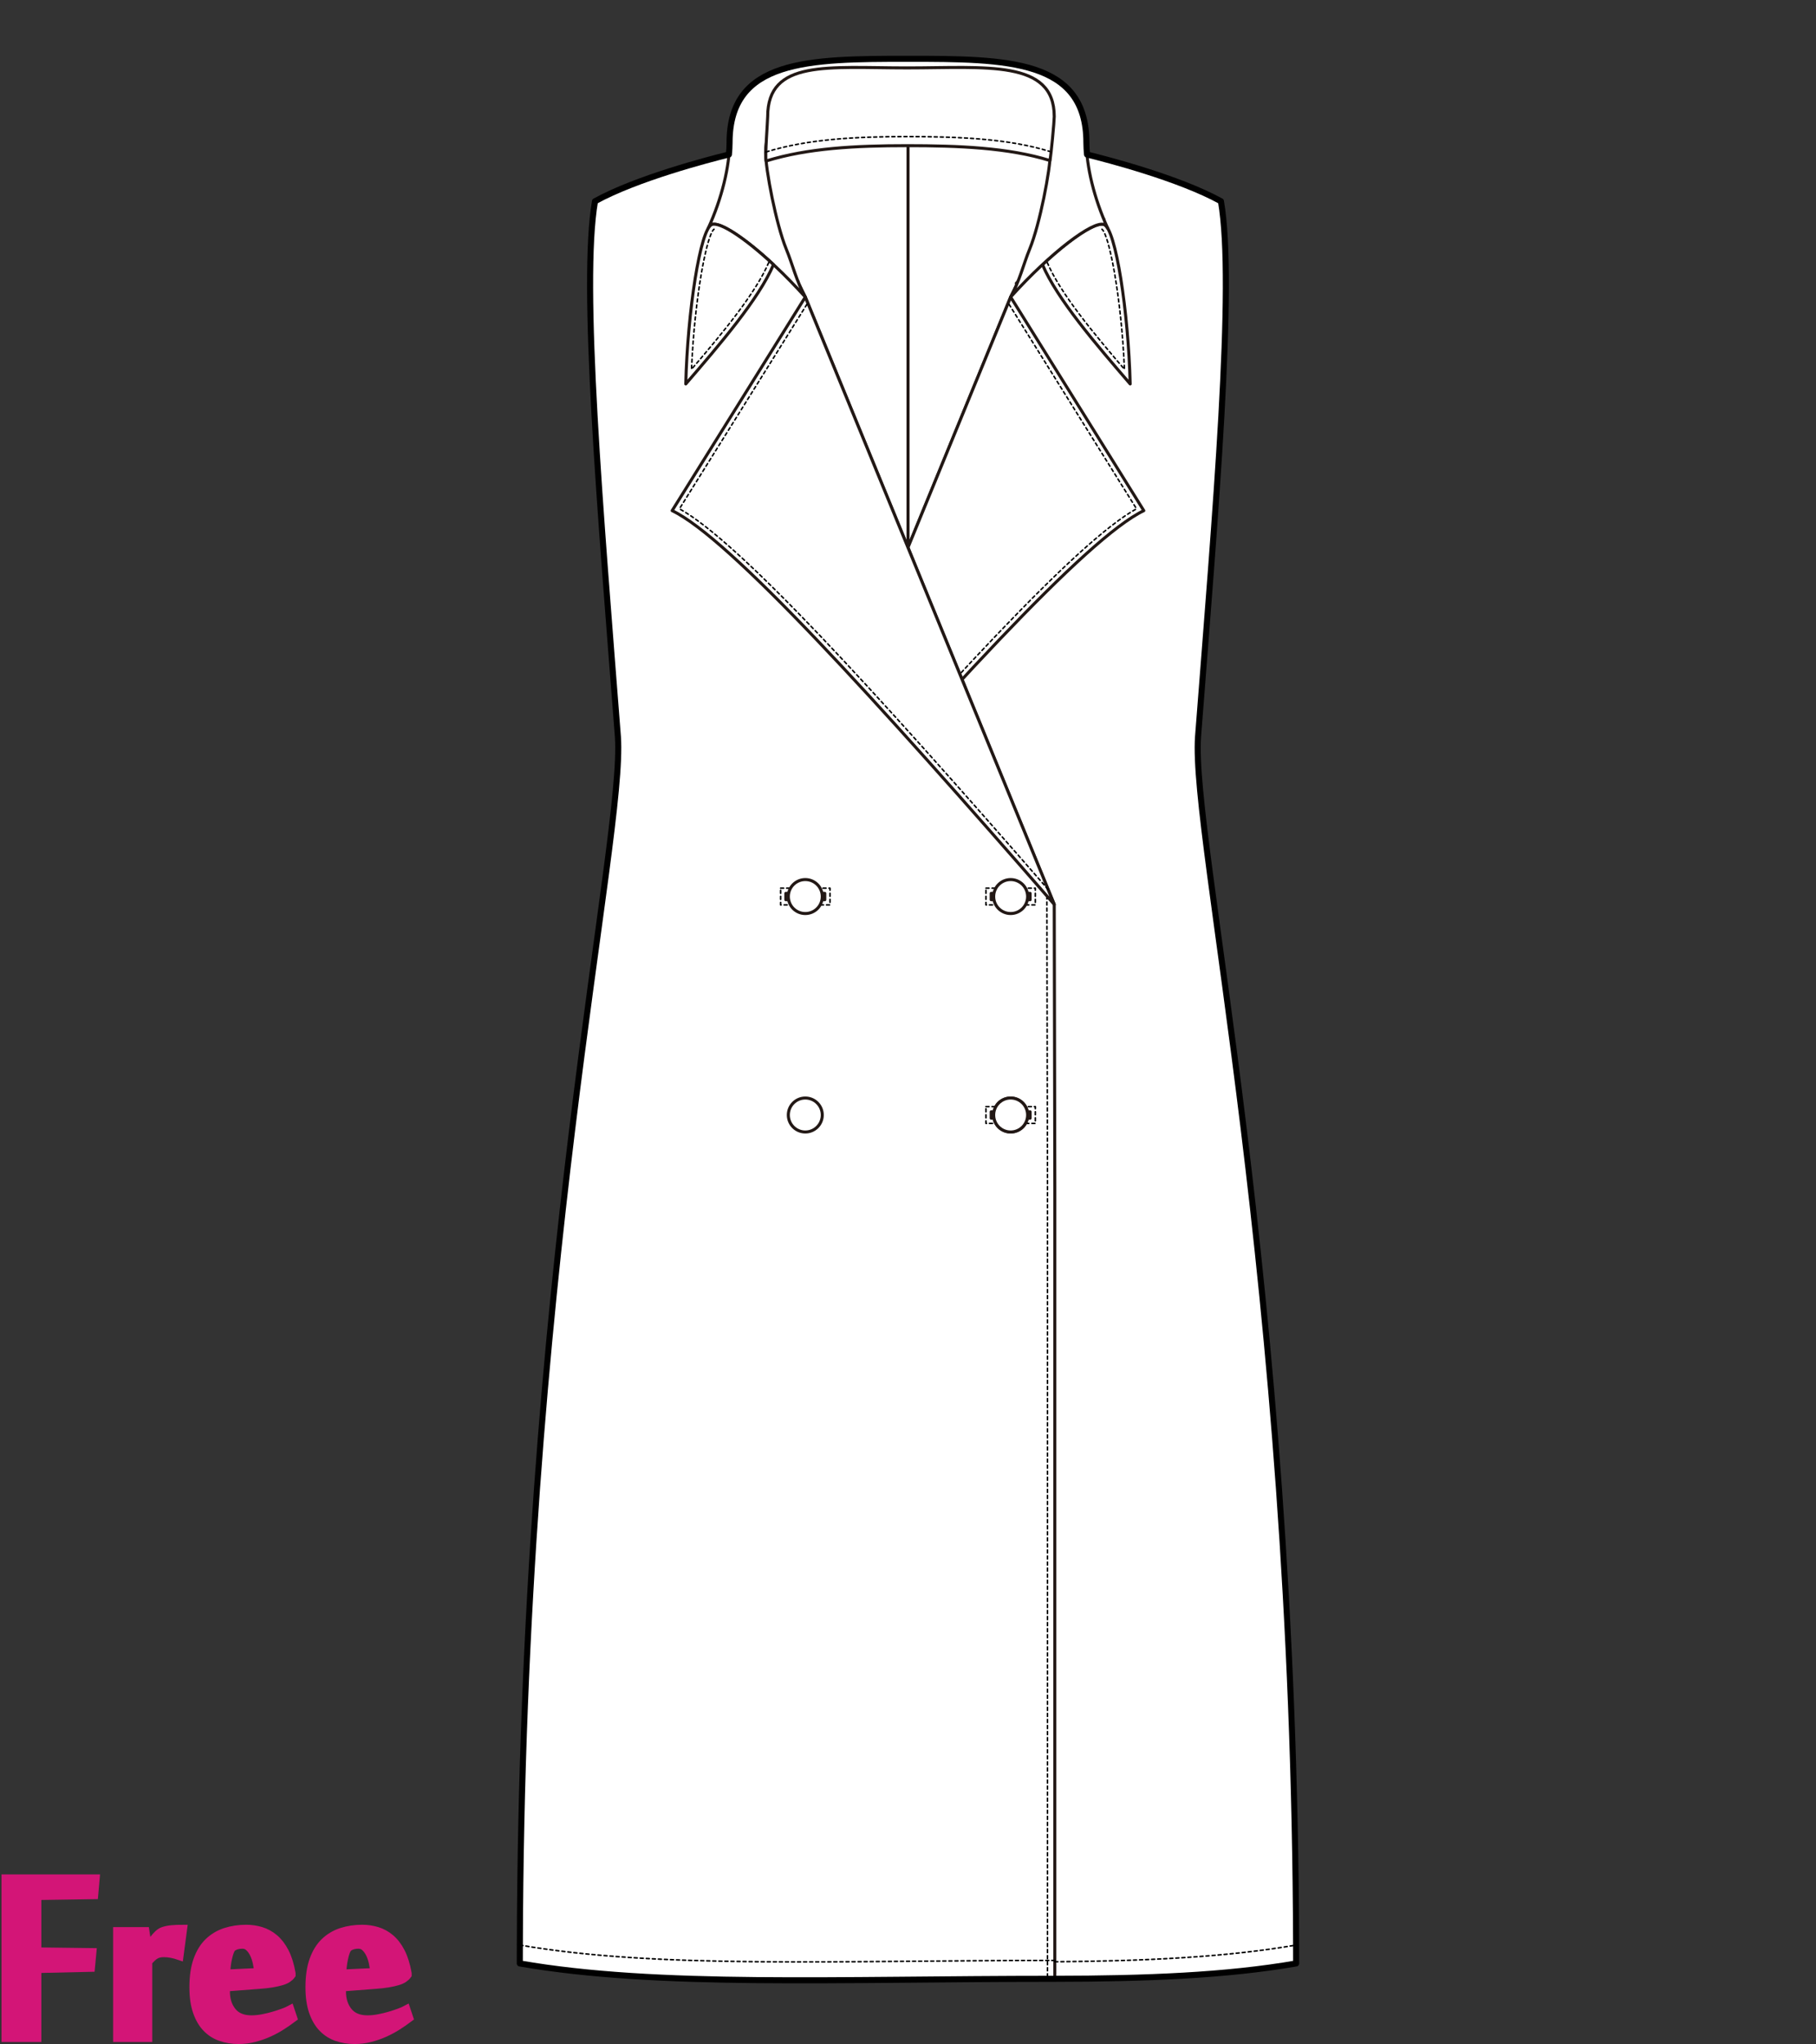 <?xml version="1.0" encoding="utf-8"?>
<!-- Generator: Adobe Illustrator 12.0.0, SVG Export Plug-In . SVG Version: 6.00 Build 51448)  -->
<!DOCTYPE svg PUBLIC "-//W3C//DTD SVG 1.1//EN" "http://www.w3.org/Graphics/SVG/1.1/DTD/svg11.dtd">
<svg  version="1.1" id="レイヤー_1" xmlns="http://www.w3.org/2000/svg" xmlns:xlink="http://www.w3.org/1999/xlink" width="600" height="675.129"
	 viewBox="0 0 600 675.129" overflow="visible" enable-background="new 0 0 600 675.129" xml:space="preserve">
<rect x="0" y="0" width="600" height="675.129" fill="#333333" stroke="none"/>
<rect fill="none" width="600" height="675"/>
<g>
	<path fill="#FFFFFF" stroke="#221815" stroke-linecap="round" stroke-linejoin="round" d="M346.402,51.613
		c-13.645-4.256-29.494-6.699-46.4-6.699v153.818h68.291l15.243-135.672L346.402,51.613L346.402,51.613z"/>
	<path fill="#FFFFFF" stroke="#221815" stroke-linecap="round" stroke-linejoin="round" d="M253.601,51.613
		c13.645-4.256,29.495-6.699,46.401-6.699v153.818H231.71L216.467,63.061L253.601,51.613L253.601,51.613z"/>
	<path fill="#FFFFFF" stroke="#221815" stroke-linecap="round" stroke-linejoin="round" d="M251.473,652.725
		c72.628,0,131.138,3.703,176.77-4.211c0-223.964-34.793-371.138-32.412-405.192c5.735-74.059,12.298-149.482,7.566-176.851
		c-16.314-8.979-46.121-15.893-46.121-15.893l-23.357,47.53l-82.251,200.616l-0.194,93.012V652.725"/>
	<path fill="#FFFFFF" stroke="#221815" stroke-linecap="round" stroke-linejoin="round" d="M251.667,298.724
		c59.505-68.381,107.354-120.991,126.243-130.059l-43.994-70.557L251.667,298.724z"/>
	<path fill="#FFFFFF" stroke="#221815" stroke-linecap="round" stroke-linejoin="round" d="M373.408,126.819
		c-11.17-12.966-24.109-27.996-28.983-39.419c9.406-8.751,17.659-14.203,20.344-13.254
		C368.621,75.51,372.826,103.04,373.408,126.819z"/>
	<path fill="none" stroke="#000000" stroke-width="0.5" stroke-linecap="round" stroke-linejoin="round" stroke-dasharray="1" d="
		M346.01,86.723c4.334,10.156,15.17,23.21,25.51,35.257c-1.02-23.646-5.047-44.494-7.438-46.263"/>
	<path fill="none" stroke="#000000" stroke-width="0.5" stroke-linecap="round" stroke-linejoin="round" stroke-dasharray="1" d="
		M253.701,293.766c59.055-67.772,102.388-114.969,121.797-125.715c-1.684-2.7-37.107-59.514-42.385-67.98"/>
	<path fill="#FFFFFF" stroke="#221815" stroke-linecap="round" stroke-linejoin="round" d="M348.513,653.589
		c-72.628,0-131.138,2.839-176.77-5.075c0-223.964,34.793-371.138,32.412-405.192c-5.735-74.059-12.298-149.482-7.566-176.851
		c16.314-8.979,46.122-15.893,46.122-15.893l23.357,47.53l82.251,200.616l0.193,93.012V653.589"/>
	
		<polyline fill="none" stroke="#000000" stroke-width="0.5" stroke-linecap="round" stroke-linejoin="round" stroke-dasharray="1" points="
		345.889,295.932 346.082,391.735 346.082,653.589 	"/>
	<path fill="none" stroke="#000000" stroke-width="0.5" stroke-linecap="round" stroke-linejoin="round" stroke-dasharray="1" d="
		M348.513,647.512c-72.628,0-131.138,2.838-176.77-5.074"/>
	<path fill="none" stroke="#000000" stroke-width="0.5" stroke-linecap="round" stroke-linejoin="round" stroke-dasharray="1" d="
		M348.516,647.955c30.007-0.252,56.525-1.497,79.717-5.518"/>
	<path fill="none" stroke="#221815" stroke-linecap="round" stroke-linejoin="round" stroke-dasharray="1" d="M347.389,51.375
		c-14.143-4.382-31.281-4.986-47.696-4.986c-15.835,0-32.5,0.623-47.081,5.143v0.003"/>
	<path fill="none" stroke="#221815" stroke-linecap="round" stroke-linejoin="round" stroke-dasharray="1" d="M364.676,72.367
		c-5.783-0.735-19.504,11.349-28.896,21.198"/>
	<path fill="none" stroke="#221815" stroke-linecap="round" stroke-linejoin="round" stroke-dasharray="1" d="M263.687,93.024
		c-9.369-9.741-22.688-21.368-28.371-20.657"/>
	<path fill="none" stroke="#221815" stroke-linecap="round" stroke-linejoin="round" stroke-dasharray="1" d="M235.818,75.761"/>
	<path fill="#FFFFFF" stroke="#221815" stroke-linecap="round" stroke-linejoin="round" d="M348.319,298.724
		c-59.504-68.381-107.354-120.991-126.243-130.059l43.992-70.557L348.319,298.724z"/>
	
		<rect x="325.762" y="293.355" fill="none" stroke="#000000" stroke-width="0.5" stroke-linecap="round" stroke-linejoin="round" stroke-dasharray="1" width="16.311" height="5.538"/>
	
		<rect x="327.482" y="295.077" fill="#FFFFFF" stroke="#221815" stroke-linecap="round" stroke-linejoin="round" width="12.868" height="2.094"/>
	<linearGradient id="XMLID_2_" gradientUnits="userSpaceOnUse" x1="328.307" y1="368.28" x2="339.528" y2="368.28">
		<stop  offset="0" style="stop-color:#FFFFFF"/>
		<stop  offset="0.19" style="stop-color:#FFFDFC"/>
		<stop  offset="0.345" style="stop-color:#FEF7F2"/>
		<stop  offset="0.489" style="stop-color:#FDEDE0"/>
		<stop  offset="0.626" style="stop-color:#FBDFC8"/>
		<stop  offset="0.757" style="stop-color:#F9CDA9"/>
		<stop  offset="0.883" style="stop-color:#F6B783"/>
		<stop  offset="1" style="stop-color:#F39E59"/>
	</linearGradient>
	
		<circle fill="url(#XMLID_2_)" stroke="#221815" stroke-linecap="round" stroke-linejoin="round" cx="333.917" cy="368.279" r="5.61"/>
	
		<rect x="257.913" y="293.355" fill="none" stroke="#000000" stroke-width="0.5" stroke-linecap="round" stroke-linejoin="round" stroke-dasharray="1" width="16.313" height="5.538"/>
	
		<rect x="259.635" y="295.077" fill="#FFFFFF" stroke="#221815" stroke-linecap="round" stroke-linejoin="round" width="12.869" height="2.094"/>
	<circle fill="#FFFFFF" stroke="#221815" stroke-linecap="round" stroke-linejoin="round" cx="333.917" cy="296.124" r="5.61"/>
	<path fill="#FFFFFF" stroke="#221815" stroke-linecap="round" stroke-linejoin="round" d="M260.459,296.124
		c0,3.1,2.511,5.612,5.609,5.612c3.102,0,5.611-2.512,5.611-5.612c0-3.099-2.51-5.611-5.611-5.611
		C262.97,290.513,260.459,293.025,260.459,296.124z"/>
	<path fill="#FFFFFF" stroke="#221815" stroke-linecap="round" stroke-linejoin="round" d="M260.459,368.279
		c0,3.1,2.511,5.612,5.609,5.612c3.102,0,5.611-2.513,5.611-5.612c0-3.099-2.51-5.611-5.611-5.611
		C262.97,362.668,260.459,365.181,260.459,368.279z"/>
	
		<rect x="325.762" y="365.51" fill="none" stroke="#000000" stroke-width="0.5" stroke-linecap="round" stroke-linejoin="round" stroke-dasharray="1" width="16.313" height="5.54"/>
	
		<rect x="327.482" y="367.23" fill="#FFFFFF" stroke="#221815" stroke-linecap="round" stroke-linejoin="round" width="12.869" height="2.097"/>
	<circle fill="#FFFFFF" stroke="#221815" stroke-linecap="round" stroke-linejoin="round" cx="333.917" cy="368.279" r="5.61"/>
	<path fill="#FFFFFF" stroke="#221815" stroke-linecap="round" stroke-linejoin="round" d="M300.002,40.66
		c25.975,0,47.031-9.13,47.031,9.785c0,5.483-3.463,23.61-6.814,31.781c-2.113,5.149-3.326,10.558-6.303,15.882
		c13.176-14.646,27.193-25.257,30.853-23.962c0.409,0.145,0.821,0.582,1.229,1.276c-4.555-9.928-7.057-20.577-7.057-28.292
		c0-27.481-26.03-27.705-58.949-27.705c-32.918,0-58.948,0.223-58.948,27.705c0,7.715-2.503,18.364-7.058,28.292
		c0.411-0.694,0.824-1.131,1.23-1.276c3.661-1.295,17.677,9.315,30.851,23.962c-2.974-5.325-4.188-10.733-6.303-15.882
		c-3.352-8.17-6.812-26.297-6.812-31.781c0-18.915,21.057-9.785,47.03-9.785H300.002z"/>
	<path fill="#FFFFFF" stroke="#221815" stroke-linecap="round" stroke-linejoin="round" d="M253.122,53.176
		c13.73-4.256,29.557-5.065,46.571-5.065c17.008,0,33.457,0.655,47.186,4.909c0.408-1.681,1.44-13.085,1.44-14.514
		c0-18.915-22.487-16.077-48.626-16.077h-0.018c-26.139,0-46.036-2.838-46.036,16.077C253.64,39.939,252.709,51.488,253.122,53.176z
		"/>
	<path fill="none" stroke="#000000" stroke-width="0.5" stroke-linecap="round" stroke-linejoin="round" stroke-dasharray="1" d="
		M253.122,50.184c13.73-4.256,29.557-5.065,46.571-5.065c17.008,0,33.457,0.654,47.186,4.908"/>
	<path fill="#FFFFFF" stroke="#221815" stroke-linecap="round" stroke-linejoin="round" d="M226.578,126.819
		c11.171-12.966,24.107-27.996,28.982-39.419c-9.405-8.751-17.659-14.203-20.344-13.254
		C231.364,75.51,227.16,103.04,226.578,126.819z"/>
	<path fill="none" stroke="#000000" stroke-width="0.5" stroke-linecap="round" stroke-linejoin="round" stroke-dasharray="1" d="
		M253.977,86.723c-4.334,10.156-15.171,23.21-25.511,35.257c1.02-23.646,5.047-44.494,7.438-46.263"/>
	<path fill="none" stroke="#000000" stroke-width="0.5" stroke-linecap="round" stroke-linejoin="round" stroke-dasharray="1" d="
		M346.285,293.766c-59.056-67.772-102.388-114.969-121.798-125.715c1.685-2.7,37.107-59.514,42.386-67.98"/>
	<path fill="none" stroke="#000000" stroke-width="2" stroke-linecap="round" stroke-linejoin="round" d="M428.242,648.514
		c0-2.036-0.01-4.053-0.014-6.076h0.004h-0.004c-0.622-220.541-34.758-365.371-32.398-399.116
		c5.735-74.059,12.298-149.482,7.566-176.851c-13.867-7.633-37.475-13.769-44.246-15.439c-0.123-1.358-0.209-2.677-0.209-3.902
		c0-27.481-26.03-27.705-58.949-27.705c-32.918,0-58.948,0.223-58.948,27.705c0,1.225-0.086,2.544-0.21,3.902
		c-6.771,1.67-30.378,7.806-44.245,15.439c-4.731,27.369,1.831,102.792,7.566,176.851c2.359,33.745-31.777,178.575-32.396,399.116
		h-0.016c0.004,0,0.011,0.001,0.016,0.002c-0.008,2.023-0.016,4.039-0.016,6.074c45.632,7.914,104.142,5.075,176.77,5.075v-0.001
		C378.522,653.555,405.051,652.535,428.242,648.514z"/>
</g>
<g>
	<path fill="#D31577" stroke="#D31577" stroke-width="3" d="M12.159,672.959H2V620.6h29.416l-0.455,5.189l-18.802,0.281v18.643
		l18.177,0.23l-0.453,4.842l-17.724,0.398V672.959z"/>
	<path fill="#D31577" stroke="#D31577" stroke-width="3" d="M59.162,645.846c-0.765-0.266-1.584-0.48-2.46-0.652
		c-0.877-0.17-1.717-0.256-2.518-0.256c-0.572,0-1.089,0.049-1.546,0.145c-0.457,0.092-0.886,0.256-1.287,0.482
		s-0.801,0.529-1.202,0.906c-0.4,0.383-0.848,0.836-1.343,1.365v25.123H38.87v-34.943h9.017l0.862,5.568h0.058
		c0.263-0.418,0.584-0.9,0.963-1.449c0.377-0.549,0.783-1.098,1.217-1.648c0.436-0.547,0.889-1.049,1.359-1.504
		c0.471-0.453,0.954-0.775,1.446-0.967c0.867-0.32,1.849-0.531,2.944-0.631c1.097-0.1,2.285-0.15,3.569-0.15L59.162,645.846z"/>
	<path fill="#D31577" stroke="#D31577" stroke-width="3" d="M81.334,637.234c1.667,0,3.285,0.236,4.856,0.709
		c1.57,0.473,3.021,1.266,4.346,2.379c1.325,1.115,2.47,2.605,3.437,4.477c0.965,1.871,1.694,4.203,2.188,6.998v0.453
		c-0.304,0.416-0.712,0.795-1.224,1.135c-0.511,0.34-1.183,0.635-2.017,0.877c-0.834,0.248-1.856,0.475-3.067,0.682
		c-1.212,0.209-2.67,0.369-4.373,0.482l-11.02,0.85v1.475c0,2.719,0.719,4.965,2.158,6.742c1.438,1.773,3.597,2.662,6.475,2.662
		c1.174,0,2.406-0.121,3.693-0.367s2.508-0.539,3.663-0.881c1.154-0.34,2.213-0.691,3.18-1.051c0.966-0.359,1.695-0.672,2.188-0.938
		l0.854,2.557c-1.061,0.799-2.253,1.629-3.579,2.486c-1.326,0.859-2.746,1.633-4.26,2.32c-1.516,0.686-3.114,1.25-4.799,1.689
		c-1.686,0.439-3.42,0.658-5.198,0.658c-2.083,0-4.028-0.311-5.832-0.938c-1.803-0.623-3.363-1.615-4.675-2.98
		c-1.313-1.361-2.349-3.141-3.108-5.336c-0.76-2.193-1.141-4.863-1.141-8.006c0-3.521,0.436-6.5,1.312-8.941
		c0.874-2.443,2.091-4.41,3.651-5.906c1.56-1.494,3.391-2.582,5.499-3.266C76.645,637.576,78.91,637.234,81.334,637.234z
		 M76.617,643.168c-0.266,0.229-0.521,0.654-0.769,1.279c-0.246,0.625-0.464,1.363-0.652,2.215c-0.189,0.852-0.342,1.742-0.454,2.67
		c-0.114,0.928-0.17,1.825-0.17,2.697l10.964-0.514c-0.115-1.02-0.286-2.08-0.514-3.18c-0.227-1.098-0.558-2.1-0.994-3.01
		c-0.437-0.908-0.976-1.664-1.618-2.271c-0.645-0.606-1.42-0.908-2.327-0.908c-0.646,0-1.25,0.074-1.819,0.227
		C77.694,642.523,77.146,642.789,76.617,643.168z"/>
	<path fill="#D31577" stroke="#D31577" stroke-width="3" d="M119.678,637.234c1.666,0,3.285,0.236,4.857,0.709
		c1.569,0.473,3.019,1.266,4.345,2.379c1.326,1.115,2.47,2.605,3.437,4.477c0.965,1.871,1.694,4.203,2.188,6.998v0.453
		c-0.304,0.416-0.712,0.795-1.223,1.135c-0.512,0.34-1.184,0.635-2.018,0.877c-0.833,0.248-1.854,0.475-3.066,0.682
		c-1.212,0.209-2.671,0.369-4.373,0.482l-11.021,0.85v1.475c0,2.719,0.719,4.965,2.158,6.742c1.438,1.773,3.597,2.662,6.475,2.662
		c1.174,0,2.406-0.121,3.693-0.367c1.288-0.246,2.509-0.539,3.663-0.881c1.154-0.34,2.214-0.691,3.181-1.051
		c0.966-0.359,1.696-0.672,2.188-0.938l0.853,2.557c-1.061,0.799-2.254,1.629-3.579,2.486c-1.327,0.859-2.747,1.633-4.26,2.32
		c-1.515,0.686-3.114,1.25-4.799,1.689c-1.686,0.439-3.419,0.658-5.199,0.658c-2.083,0-4.027-0.311-5.832-0.938
		c-1.804-0.623-3.363-1.615-4.675-2.98c-1.313-1.361-2.348-3.141-3.109-5.336c-0.76-2.193-1.141-4.863-1.141-8.006
		c0-3.521,0.436-6.5,1.312-8.941c0.874-2.443,2.093-4.41,3.651-5.906c1.56-1.494,3.391-2.582,5.499-3.266
		C114.988,637.576,117.253,637.234,119.678,637.234z M114.961,643.168c-0.266,0.229-0.521,0.654-0.769,1.279
		s-0.464,1.363-0.651,2.215c-0.19,0.852-0.342,1.742-0.456,2.67c-0.113,0.928-0.169,1.825-0.169,2.697l10.964-0.514
		c-0.116-1.02-0.286-2.08-0.513-3.18c-0.228-1.098-0.559-2.1-0.994-3.01c-0.437-0.908-0.976-1.664-1.619-2.271
		c-0.645-0.606-1.42-0.908-2.327-0.908c-0.646,0-1.25,0.074-1.819,0.227C116.039,642.523,115.49,642.789,114.961,643.168z"/>
</g>
</svg>
